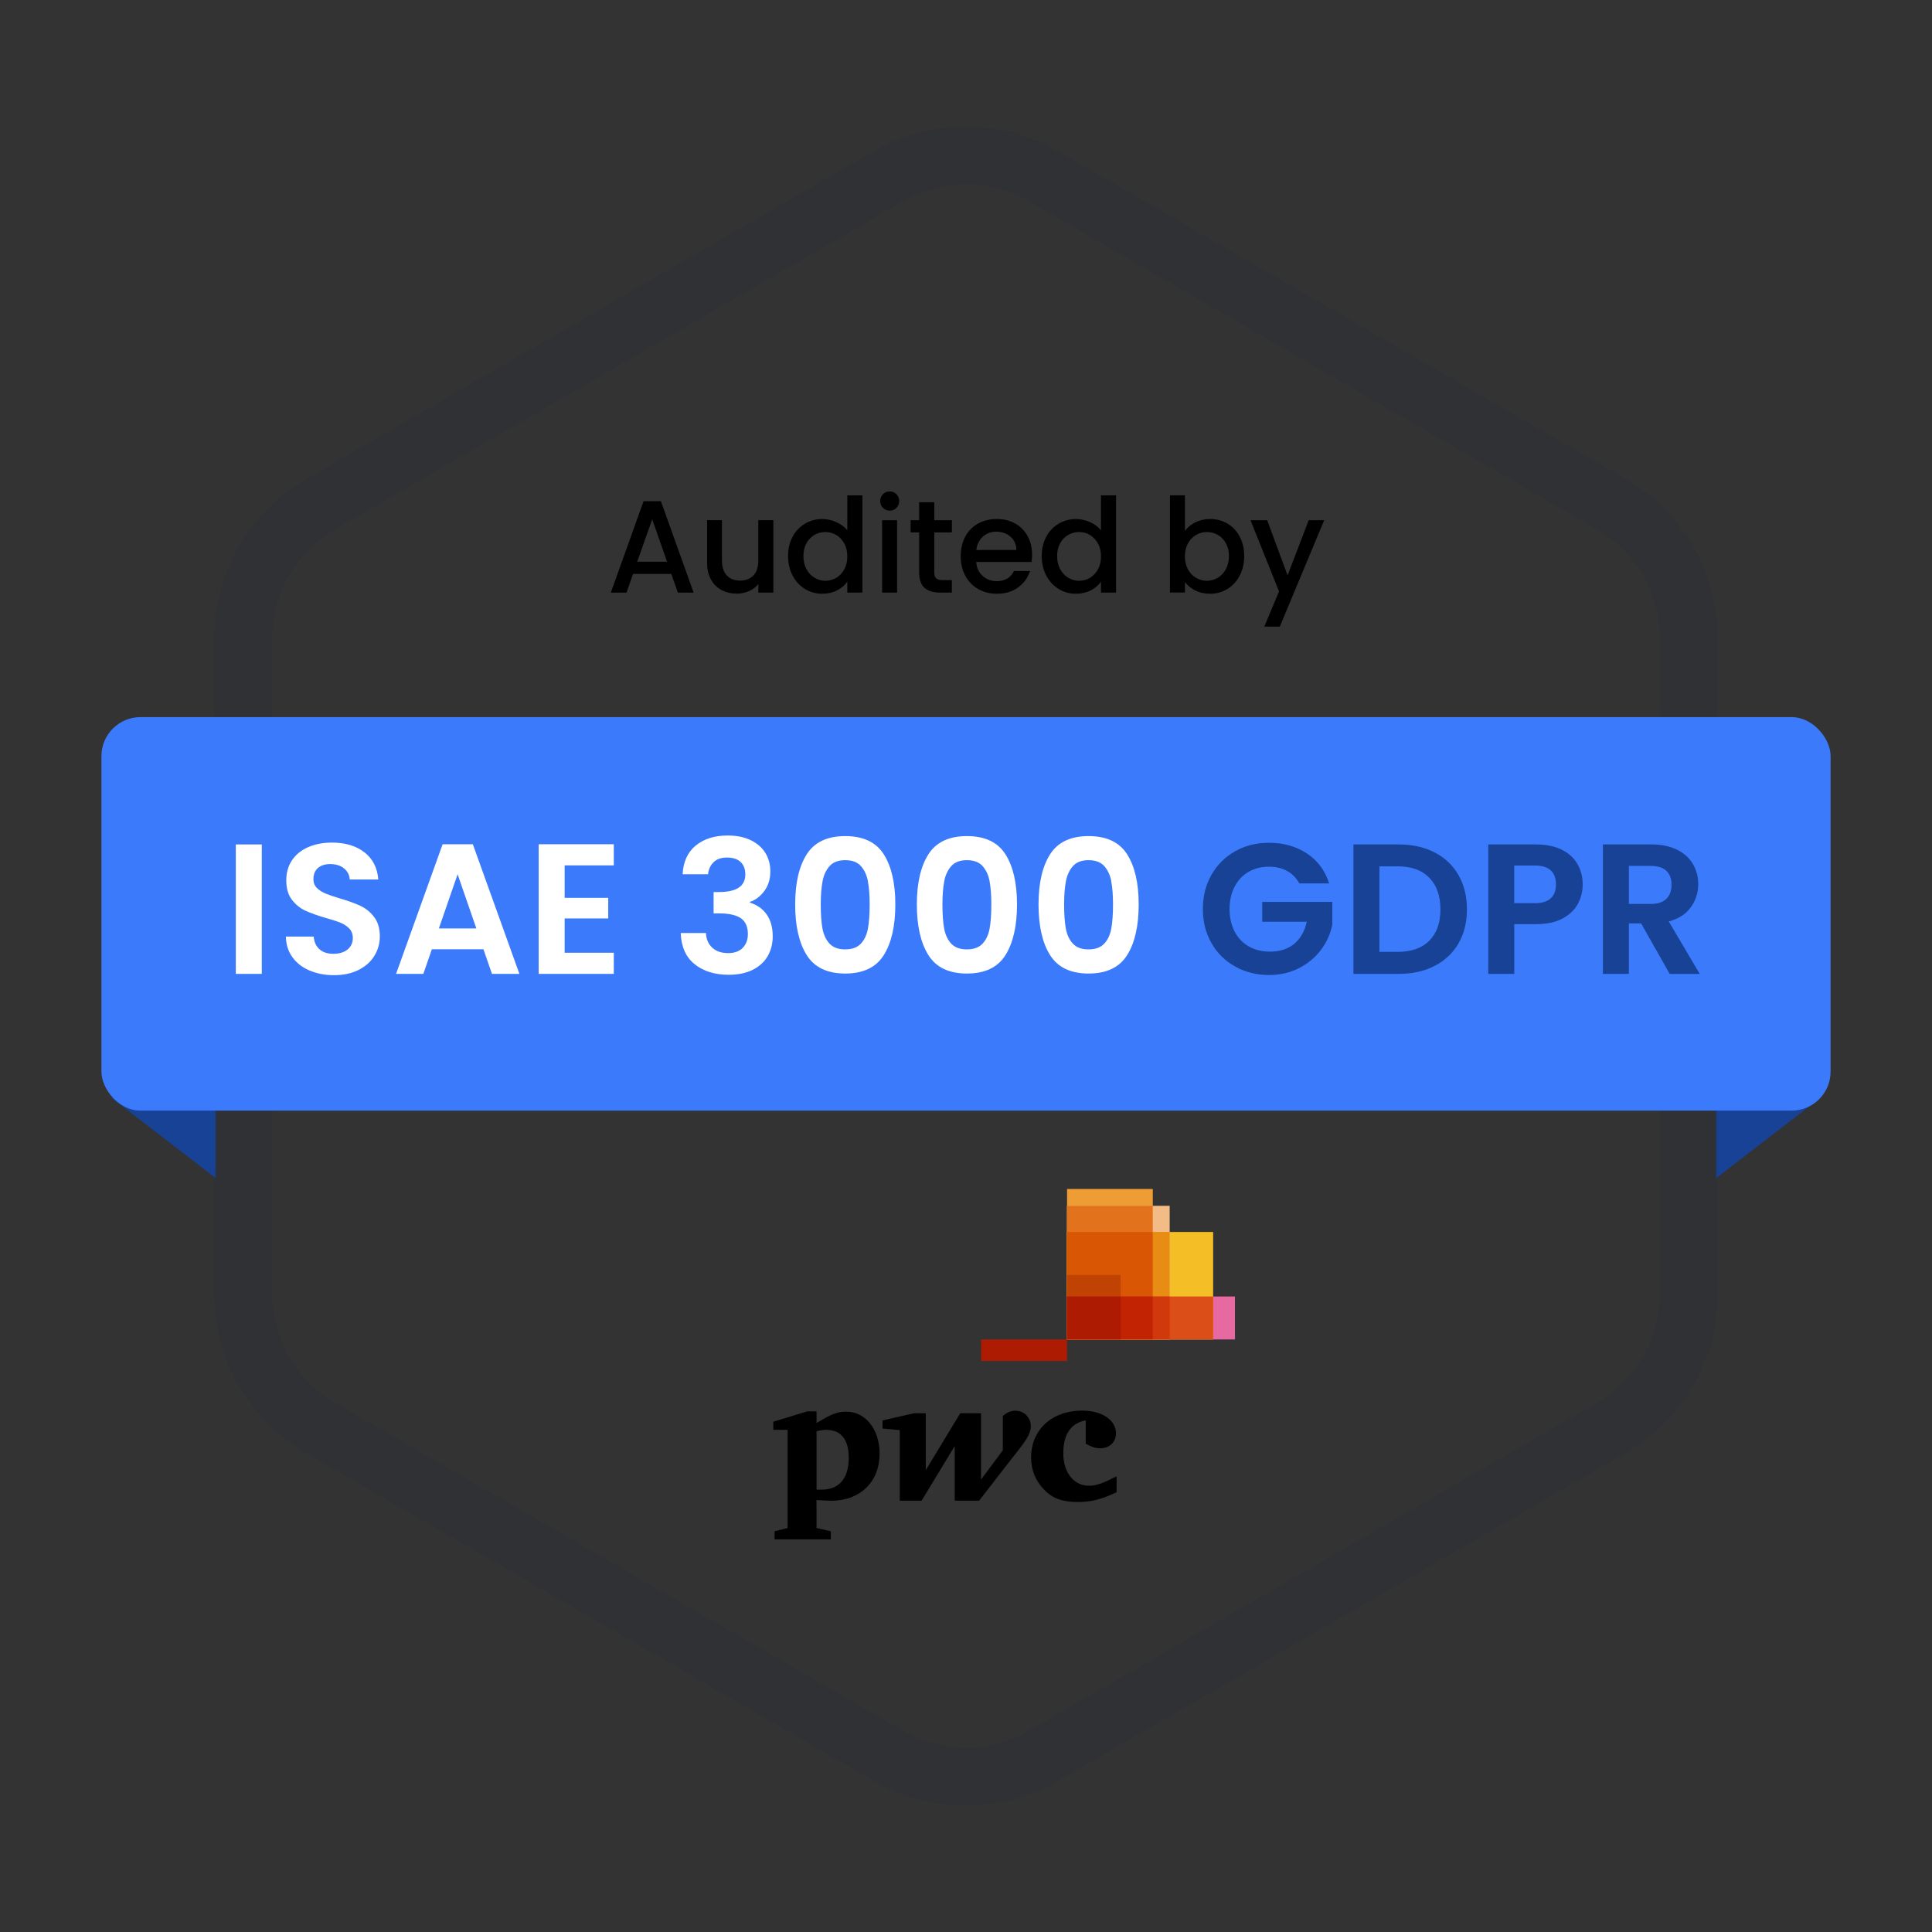 <?xml version="1.0" encoding="UTF-8"?>
<svg xmlns="http://www.w3.org/2000/svg" id="Layer_1" data-name="Layer 1" viewBox="0 0 500 500">
  <rect x="0" y="0" width="500" height="500" fill="#333333" stroke="none"/>
  <defs>
    <style>
      .cls-1 {
        fill: none;
        opacity: .1;
        stroke: #0d254a;
        stroke-linejoin: round;
        stroke-width: 15px;
      }

      .cls-2 {
        fill: #174295;
      }

      .cls-2, .cls-3, .cls-4, .cls-5, .cls-6, .cls-7, .cls-8, .cls-9, .cls-10, .cls-11, .cls-12, .cls-13, .cls-14, .cls-15, .cls-16, .cls-17 {
        stroke-width: 0px;
      }

      .cls-3 {
        fill: #e88d14;
      }

      .cls-4 {
        fill: #d1390d;
      }

      .cls-5 {
        fill: #e669a2;
      }

      .cls-6 {
        fill: #000;
      }

      .cls-7 {
        fill: #ad1b02;
      }

      .cls-8 {
        fill: #d85604;
      }

      .cls-9 {
        fill: #c14303;
      }

      .cls-10 {
        fill: #db4e18;
      }

      .cls-11 {
        fill: #ee9c34;
      }

      .cls-12 {
        fill: #e3721c;
      }

      .cls-13 {
        fill: #f3be26;
      }

      .cls-14 {
        fill: #c22303;
      }

      .cls-15 {
        fill: #3b7bfb;
      }

      .cls-16 {
        fill: #fff;
      }

      .cls-17 {
        fill: #f3bc87;
      }
    </style>
  </defs>
  <g>
    <polygon class="cls-2" points="55.85 304.91 28.76 284.06 55.85 284.06 55.85 304.91"></polygon>
    <polygon class="cls-2" points="444.13 304.91 471.17 284.06 444.13 284.06 444.13 304.91"></polygon>
  </g>
  <path class="cls-1" d="M437.03,334.89v-169.77c0-14.29-7.62-27.5-20-34.64l-147.03-84.89c-12.38-7.15-27.62-7.15-40,0l-147.03,84.89c-12.38,7.15-20,20.35-20,34.64v169.77c0,14.29,7.62,27.5,20,34.64l147.03,84.89c12.38,7.15,27.62,7.15,40,0l147.03-84.89c12.38-7.15,20-20.35,20-34.64Z"></path>
  <rect class="cls-15" x="26.25" y="185.59" width="447.51" height="101.84" rx="10.11" ry="10.11"></rect>
  <g>
    <path class="cls-16" d="M67.75,218.54v33.5h-6.72v-33.5h6.72Z"></path>
    <path class="cls-16" d="M80.11,251.17c-1.87-.8-3.35-1.95-4.44-3.46-1.09-1.5-1.65-3.28-1.68-5.33h7.2c.1,1.38.58,2.46,1.46,3.26.88.8,2.09,1.2,3.62,1.2s2.8-.38,3.7-1.13c.9-.75,1.34-1.74,1.34-2.95,0-.99-.3-1.81-.91-2.45-.61-.64-1.37-1.14-2.28-1.51-.91-.37-2.17-.78-3.77-1.22-2.18-.64-3.94-1.27-5.3-1.89-1.36-.62-2.53-1.57-3.5-2.83-.98-1.26-1.46-2.95-1.46-5.06,0-1.98.5-3.71,1.49-5.18.99-1.47,2.38-2.6,4.18-3.38,1.79-.78,3.84-1.18,6.14-1.18,3.46,0,6.26.84,8.42,2.52,2.16,1.68,3.35,4.03,3.58,7.03h-7.39c-.06-1.15-.55-2.1-1.46-2.86-.91-.75-2.12-1.13-3.62-1.13-1.31,0-2.36.34-3.14,1.01-.78.67-1.18,1.65-1.18,2.93,0,.9.3,1.64.89,2.23.59.59,1.33,1.07,2.21,1.44.88.37,2.12.79,3.72,1.27,2.18.64,3.95,1.28,5.33,1.92,1.38.64,2.56,1.6,3.55,2.88.99,1.28,1.49,2.96,1.49,5.04,0,1.79-.46,3.46-1.39,4.99-.93,1.54-2.29,2.76-4.08,3.67-1.79.91-3.92,1.37-6.38,1.37-2.34,0-4.44-.4-6.31-1.2Z"></path>
    <path class="cls-16" d="M125.11,245.66h-13.34l-2.21,6.38h-7.06l12.05-33.55h7.82l12.05,33.55h-7.1l-2.21-6.38ZM123.28,240.28l-4.85-14.02-4.85,14.02h9.7Z"></path>
    <path class="cls-16" d="M146.13,223.96v8.4h11.28v5.33h-11.28v8.88h12.72v5.47h-19.44v-33.55h19.44v5.47h-12.72Z"></path>
    <path class="cls-16" d="M180.04,218.85c2.1-1.74,4.86-2.62,8.28-2.62,2.34,0,4.34.41,6,1.22,1.66.82,2.92,1.92,3.77,3.31.85,1.39,1.27,2.97,1.27,4.73,0,2.02-.52,3.72-1.56,5.11-1.04,1.39-2.28,2.33-3.72,2.81v.19c1.86.58,3.3,1.6,4.34,3.07,1.04,1.47,1.56,3.36,1.56,5.66,0,1.92-.44,3.63-1.32,5.14-.88,1.5-2.18,2.68-3.89,3.53-1.71.85-3.77,1.27-6.17,1.27-3.62,0-6.56-.91-8.83-2.74-2.27-1.82-3.47-4.51-3.6-8.06h6.53c.06,1.57.6,2.82,1.61,3.77,1.01.95,2.39,1.42,4.15,1.42,1.63,0,2.89-.46,3.77-1.37.88-.91,1.32-2.09,1.32-3.53,0-1.92-.61-3.29-1.82-4.13-1.22-.83-3.1-1.25-5.66-1.25h-1.39v-5.52h1.39c4.54,0,6.82-1.52,6.82-4.56,0-1.38-.41-2.45-1.22-3.22s-1.99-1.15-3.53-1.15-2.66.41-3.48,1.22c-.82.82-1.29,1.85-1.42,3.1h-6.58c.16-3.2,1.29-5.67,3.38-7.42Z"></path>
    <path class="cls-16" d="M208.79,221.08c2-3.13,5.32-4.7,9.96-4.7s7.96,1.57,9.96,4.7c2,3.14,3,7.47,3,13.01s-1,9.94-3,13.11c-2,3.17-5.32,4.75-9.96,4.75s-7.96-1.58-9.96-4.75c-2-3.17-3-7.54-3-13.11s1-9.87,3-13.01ZM224.63,228.11c-.3-1.62-.91-2.93-1.82-3.96-.91-1.02-2.26-1.54-4.06-1.54s-3.14.51-4.06,1.54c-.91,1.03-1.52,2.34-1.82,3.96-.3,1.62-.46,3.61-.46,5.98s.14,4.47.43,6.12.9,2.97,1.82,3.98c.93,1.01,2.29,1.51,4.08,1.51s3.15-.5,4.08-1.51c.93-1.01,1.54-2.34,1.82-3.98.29-1.65.43-3.69.43-6.12s-.15-4.36-.46-5.98Z"></path>
    <path class="cls-16" d="M240.28,221.08c2-3.13,5.32-4.7,9.96-4.7s7.96,1.57,9.96,4.7c2,3.14,3,7.47,3,13.01s-1,9.94-3,13.11c-2,3.17-5.32,4.75-9.96,4.75s-7.96-1.58-9.96-4.75c-2-3.17-3-7.54-3-13.11s1-9.87,3-13.01ZM256.12,228.11c-.3-1.62-.91-2.93-1.82-3.96-.91-1.02-2.26-1.54-4.06-1.54s-3.14.51-4.06,1.54c-.91,1.03-1.52,2.34-1.82,3.96-.3,1.62-.46,3.61-.46,5.98s.14,4.47.43,6.12.9,2.97,1.82,3.98c.93,1.01,2.29,1.51,4.08,1.51s3.15-.5,4.08-1.51c.93-1.01,1.54-2.34,1.82-3.98.29-1.65.43-3.69.43-6.12s-.15-4.36-.46-5.98Z"></path>
    <path class="cls-16" d="M271.77,221.08c2-3.13,5.32-4.7,9.96-4.7s7.96,1.57,9.96,4.7c2,3.14,3,7.47,3,13.01s-1,9.94-3,13.11c-2,3.17-5.32,4.75-9.96,4.75s-7.96-1.58-9.96-4.75c-2-3.17-3-7.54-3-13.11s1-9.87,3-13.01ZM287.61,228.11c-.3-1.62-.91-2.93-1.82-3.96-.91-1.02-2.26-1.54-4.06-1.54s-3.14.51-4.06,1.54c-.91,1.03-1.52,2.34-1.82,3.96-.3,1.62-.46,3.61-.46,5.98s.14,4.47.43,6.12.9,2.97,1.82,3.98c.93,1.01,2.29,1.51,4.08,1.51s3.15-.5,4.08-1.51c.93-1.01,1.54-2.34,1.82-3.98.29-1.65.43-3.69.43-6.12s-.15-4.36-.46-5.98Z"></path>
    <path class="cls-2" d="M336.26,228.62c-.77-1.41-1.82-2.48-3.17-3.22-1.34-.74-2.91-1.1-4.7-1.1-1.98,0-3.74.45-5.28,1.34-1.54.9-2.74,2.18-3.6,3.84-.86,1.66-1.3,3.58-1.3,5.76s.44,4.19,1.32,5.86c.88,1.67,2.1,2.95,3.67,3.84,1.57.89,3.39,1.34,5.47,1.34,2.56,0,4.66-.68,6.29-2.04,1.63-1.36,2.7-3.26,3.22-5.69h-11.52v-5.14h18.14v5.86c-.45,2.34-1.41,4.5-2.88,6.48-1.47,1.98-3.37,3.58-5.69,4.78-2.32,1.2-4.92,1.8-7.8,1.8-3.23,0-6.15-.73-8.76-2.18-2.61-1.46-4.66-3.48-6.14-6.07-1.49-2.59-2.23-5.54-2.23-8.83s.74-6.25,2.23-8.86c1.49-2.61,3.54-4.64,6.14-6.1,2.61-1.46,5.51-2.18,8.71-2.18,3.78,0,7.06.92,9.84,2.76,2.78,1.84,4.7,4.42,5.76,7.75h-7.73Z"></path>
    <path class="cls-2" d="M371.27,220.6c2.67,1.38,4.74,3.34,6.19,5.88,1.46,2.54,2.18,5.5,2.18,8.86s-.73,6.3-2.18,8.81c-1.46,2.51-3.52,4.46-6.19,5.83-2.67,1.38-5.77,2.06-9.29,2.06h-11.71v-33.5h11.71c3.52,0,6.62.69,9.29,2.06ZM369.9,243.45c1.92-1.92,2.88-4.62,2.88-8.11s-.96-6.21-2.88-8.18c-1.92-1.97-4.64-2.95-8.16-2.95h-4.75v22.13h4.75c3.52,0,6.24-.96,8.16-2.88Z"></path>
    <path class="cls-2" d="M408.33,233.94c-.85,1.57-2.18,2.83-3.98,3.79-1.81.96-4.09,1.44-6.84,1.44h-5.62v12.87h-6.72v-33.5h12.34c2.59,0,4.8.45,6.62,1.34,1.82.9,3.19,2.13,4.1,3.7.91,1.57,1.37,3.34,1.37,5.33,0,1.79-.42,3.47-1.27,5.04ZM401.34,232.48c.9-.85,1.34-2.04,1.34-3.58,0-3.26-1.82-4.9-5.47-4.9h-5.33v9.74h5.33c1.86,0,3.23-.42,4.13-1.27Z"></path>
    <path class="cls-2" d="M432.11,252.04l-7.39-13.06h-3.17v13.06h-6.72v-33.5h12.58c2.59,0,4.8.46,6.62,1.37,1.82.91,3.19,2.14,4.1,3.7s1.37,3.29,1.37,5.21c0,2.21-.64,4.2-1.92,5.98-1.28,1.78-3.18,3-5.71,3.67l8.02,13.58h-7.78ZM421.55,233.94h5.62c1.82,0,3.18-.44,4.08-1.32.9-.88,1.34-2.1,1.34-3.67s-.45-2.73-1.34-3.58-2.26-1.27-4.08-1.27h-5.62v9.84Z"></path>
  </g>
  <g>
    <path id="path4061" class="cls-5" d="M319.61,346.65h-43.46v-11.12h43.46v11.12Z"></path>
    <path id="path4103" class="cls-13" d="M313.96,346.65h-37.81v-27.82h37.81v27.82h0Z"></path>
    <path id="path4089" class="cls-11" d="M298.34,346.65h-22.19v-38.94h22.19v38.94Z"></path>
    <path id="path4075" class="cls-17" d="M302.71,346.65h-26.56v-34.59h26.56v34.59Z"></path>
    <path id="path4688" class="cls-12" d="M276.14,312.06v34.58h22.19v-34.58h-22.19Z"></path>
    <path id="path4119" class="cls-7" d="M253.9,346.65h22.25v5.56h-22.25v-5.56h0Z"></path>
    <path id="path4698" class="cls-3" d="M276.14,318.82v27.82h26.58v-27.82h-26.58Z"></path>
    <path id="path4693" class="cls-8" d="M276.14,318.82v27.82h22.19v-27.82h-22.19Z"></path>
    <path id="path4117" class="cls-9" d="M290.03,346.65h-13.88v-16.7h13.88v16.7h0Z"></path>
    <path id="path4713" class="cls-10" d="M276.14,335.53v11.11h37.83v-11.11h-37.83Z"></path>
    <path id="path4708" class="cls-4" d="M276.14,335.53v11.11h26.58v-11.11h-26.58Z"></path>
    <path id="path4703" class="cls-14" d="M276.14,335.53v11.11h22.19v-11.11h-22.19Z"></path>
    <path id="path4625" class="cls-7" d="M276.14,335.53v11.11h13.9v-11.11h-13.9Z"></path>
    <g id="g2925">
      <path id="path2850" class="cls-6" d="M280.99,367.6c-3.79.67-5.81,3.53-5.81,8.5s2.69,8.41,6.65,8.41c1.94,0,3.62-.67,7.15-2.44v4.12c-4.29,2.02-6.82,2.52-10.18,2.52-3.79,0-6.48-.93-8.58-3.2-2.19-2.19-3.37-5.05-3.37-8.33,0-7.15,5.38-12.12,13.21-12.12,5.13,0,8.75,2.44,8.75,5.89,0,2.27-1.68,3.87-4.12,3.87-1.26,0-2.27-.42-3.7-1.18"></path>
      <path id="path2852" class="cls-6" d="M262.06,377.19c3.45-4.29,4.71-6.06,4.71-8.16s-1.68-3.95-4.04-3.95c-1.35,0-2.61.76-3.2,1.43v8.83l-5.64,7.57v-17.16h-5.38l-8.92,14.72v-14.72h-3.03l-8.16,1.85v2.1l4.46.42v18.26h5.64l8.58-14.14v14.14h6.31"></path>
      <path id="path2862" class="cls-6" d="M211.32,385.52h1.26c4.54,0,7.07-2.78,7.07-8.33,0-4.63-2.02-7.15-5.81-7.15-.5,0-1.26.08-2.52.34v15.14h0ZM211.32,395.45l3.7.84v2.1h-14.56v-2.1l3.37-.84v-25.41h-3.7v-2.1l8.83-2.69h2.36v3.03c4.12-2.52,5.55-2.94,7.74-2.94,4.88,0,8.58,4.54,8.58,10.85,0,7.24-4.96,12.2-12.54,12.2-.84,0-2.27-.08-3.79-.17"></path>
    </g>
  </g>
  <g>
    <path class="cls-6" d="M173.72,148.54h-9.89l-1.7,4.83h-4.05l8.47-23.66h4.49l8.47,23.66h-4.08l-1.7-4.83ZM172.63,145.37l-3.84-10.98-3.88,10.98h7.72Z"></path>
    <path class="cls-6" d="M200.14,134.63v18.73h-3.88v-2.21c-.61.77-1.41,1.38-2.4,1.82-.99.44-2.04.66-3.15.66-1.47,0-2.79-.31-3.96-.92-1.17-.61-2.08-1.52-2.75-2.72-.67-1.2-1-2.65-1-4.35v-11.02h3.84v10.44c0,1.68.42,2.96,1.26,3.86.84.9,1.98,1.34,3.43,1.34s2.6-.45,3.45-1.34c.85-.9,1.27-2.18,1.27-3.86v-10.44h3.88Z"></path>
    <path class="cls-6" d="M205.12,138.91c.78-1.45,1.85-2.58,3.2-3.38s2.85-1.21,4.5-1.21c1.22,0,2.43.27,3.62.8,1.19.53,2.14,1.24,2.84,2.12v-9.04h3.91v25.16h-3.91v-2.82c-.63.91-1.51,1.66-2.63,2.24s-2.41.88-3.86.88c-1.63,0-3.12-.41-4.47-1.24s-2.41-1.98-3.2-3.47c-.78-1.48-1.17-3.17-1.17-5.05s.39-3.55,1.17-5ZM218.48,140.62c-.53-.95-1.23-1.68-2.09-2.18-.86-.5-1.79-.75-2.79-.75s-1.93.24-2.79.73c-.86.49-1.56,1.2-2.09,2.14-.53.94-.8,2.06-.8,3.35s.27,2.43.8,3.4c.53.97,1.24,1.72,2.11,2.23.87.51,1.8.77,2.77.77s1.93-.25,2.79-.75c.86-.5,1.56-1.23,2.09-2.19.53-.96.8-2.09.8-3.38s-.27-2.41-.8-3.37Z"></path>
    <path class="cls-6" d="M228.5,131.44c-.48-.48-.71-1.07-.71-1.77s.24-1.29.71-1.77,1.07-.71,1.77-.71,1.26.24,1.73.71c.48.48.71,1.07.71,1.77s-.24,1.29-.71,1.77-1.05.71-1.73.71-1.29-.24-1.77-.71ZM232.17,134.63v18.73h-3.88v-18.73h3.88Z"></path>
    <path class="cls-6" d="M241.79,137.79v10.37c0,.7.16,1.21.49,1.51.33.31.89.46,1.68.46h2.38v3.23h-3.06c-1.75,0-3.08-.41-4.01-1.22-.93-.82-1.39-2.14-1.39-3.98v-10.37h-2.21v-3.16h2.21v-4.66h3.91v4.66h4.56v3.16h-4.56Z"></path>
    <path class="cls-6" d="M266.95,145.44h-14.31c.11,1.5.67,2.7,1.67,3.6,1,.91,2.22,1.36,3.67,1.36,2.08,0,3.56-.87,4.42-2.62h4.18c-.57,1.72-1.59,3.13-3.08,4.23s-3.33,1.65-5.52,1.65c-1.79,0-3.4-.4-4.81-1.21-1.42-.8-2.53-1.94-3.33-3.4s-1.21-3.16-1.21-5.08.39-3.62,1.17-5.08c.78-1.46,1.88-2.59,3.3-3.38,1.42-.79,3.04-1.19,4.88-1.19s3.34.39,4.73,1.16,2.46,1.85,3.23,3.25c.77,1.39,1.16,3,1.16,4.81,0,.7-.05,1.34-.14,1.9ZM263.04,142.32c-.02-1.43-.53-2.57-1.53-3.43-1-.86-2.23-1.29-3.71-1.29-1.34,0-2.48.43-3.43,1.28s-1.52,2-1.7,3.45h10.37Z"></path>
    <path class="cls-6" d="M270.77,138.91c.78-1.45,1.85-2.58,3.2-3.38s2.85-1.21,4.5-1.21c1.22,0,2.43.27,3.62.8,1.19.53,2.14,1.24,2.84,2.12v-9.04h3.91v25.16h-3.91v-2.82c-.63.91-1.51,1.66-2.63,2.24s-2.41.88-3.86.88c-1.63,0-3.12-.41-4.47-1.24s-2.41-1.98-3.2-3.47c-.78-1.48-1.17-3.17-1.17-5.05s.39-3.55,1.17-5ZM284.14,140.62c-.53-.95-1.23-1.68-2.09-2.18-.86-.5-1.79-.75-2.79-.75s-1.93.24-2.79.73c-.86.49-1.56,1.2-2.09,2.14-.53.94-.8,2.06-.8,3.35s.27,2.43.8,3.4c.53.97,1.24,1.72,2.11,2.23.87.51,1.8.77,2.77.77s1.93-.25,2.79-.75c.86-.5,1.56-1.23,2.09-2.19.53-.96.8-2.09.8-3.38s-.27-2.41-.8-3.37Z"></path>
    <path class="cls-6" d="M309.36,135.19c1.14-.58,2.42-.87,3.83-.87,1.65,0,3.15.4,4.49,1.19,1.34.79,2.39,1.92,3.16,3.38s1.16,3.13,1.16,5.01-.39,3.56-1.16,5.05c-.77,1.49-1.83,2.64-3.18,3.47s-2.84,1.24-4.47,1.24c-1.45,0-2.74-.28-3.86-.85s-2.01-1.29-2.67-2.18v2.72h-3.88v-25.16h3.88v9.21c.66-.91,1.56-1.65,2.7-2.23ZM317.25,140.56c-.53-.94-1.24-1.65-2.11-2.14-.87-.49-1.81-.73-2.81-.73s-1.9.25-2.77.75c-.87.5-1.58,1.22-2.11,2.18s-.8,2.07-.8,3.37.27,2.42.8,3.38c.53.96,1.24,1.69,2.11,2.19.87.5,1.8.75,2.77.75s1.93-.26,2.81-.77c.87-.51,1.58-1.25,2.11-2.23s.8-2.11.8-3.4-.27-2.41-.8-3.35Z"></path>
    <path class="cls-6" d="M342.7,134.63l-11.49,27.54h-4.01l3.81-9.11-7.38-18.43h4.32l5.27,14.28,5.47-14.28h4.01Z"></path>
  </g>
</svg>
